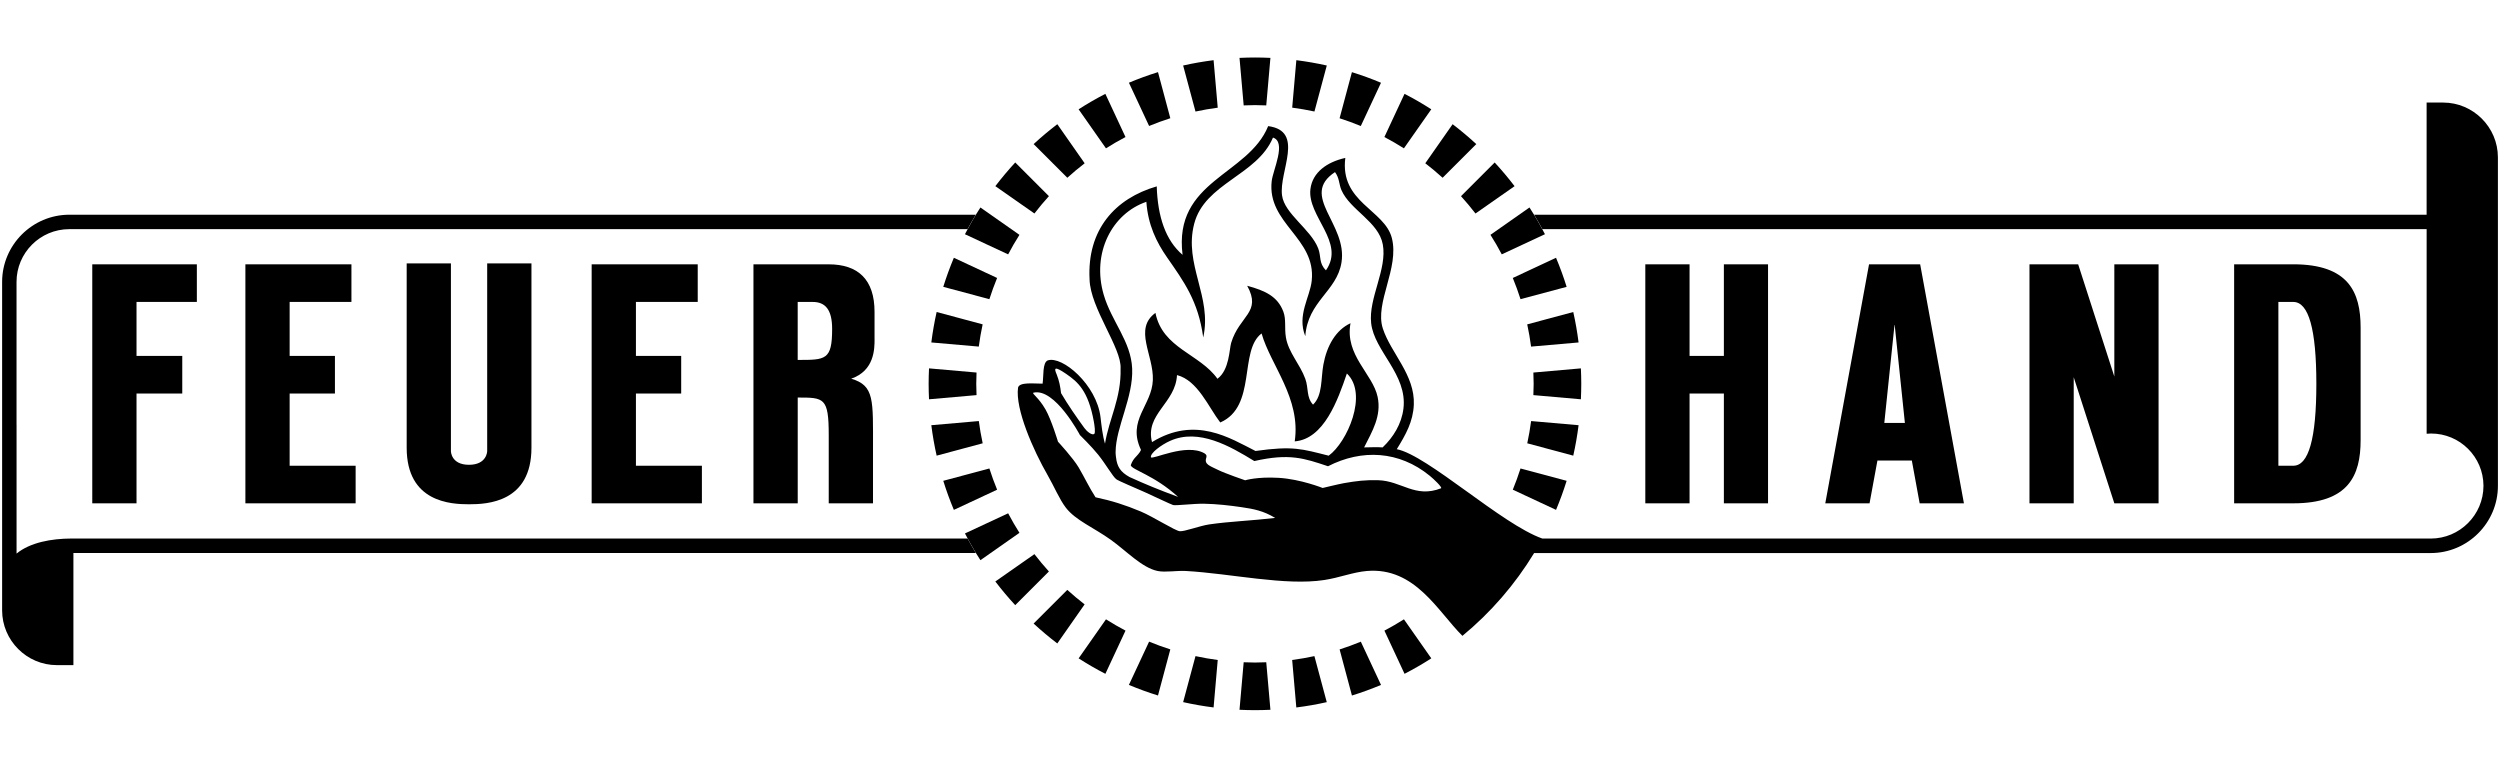 <?xml version="1.0" encoding="UTF-8"?>
<svg id="Ebene_1" xmlns="http://www.w3.org/2000/svg" version="1.1" viewBox="0 0 977 300">
  <!-- Generator: Adobe Illustrator 29.0.1, SVG Export Plug-In . SVG Version: 2.1.0 Build 192)  -->
  <polygon points="36.06 103.3 36.06 196.7 53.35 196.7 53.35 153.79 71.23 153.79 71.23 139.09 53.35 139.09 53.35 117.99 76.93 117.99 76.93 103.3 36.06 103.3"/>
  <polygon points="95.9 103.3 95.9 196.7 138.98 196.7 138.98 182.01 113.19 182.01 113.19 153.79 130.89 153.79 130.89 139.09 113.19 139.09 113.19 117.99 137.34 117.99 137.34 103.3 95.9 103.3"/>
  <path d="M158.93,102.93v72.05c0,21.35,17.3,22.09,24.38,22.09s24.38-.73,24.38-22.09v-72.05h-17.3v73.37s-.04,5.34-7.11,5.34-7.06-5.34-7.06-5.34v-73.37h-17.3Z"/>
  <polygon points="231.22 103.3 231.22 196.7 274.3 196.7 274.3 182.01 248.52 182.01 248.52 153.79 266.21 153.79 266.21 139.09 248.52 139.09 248.52 117.99 272.67 117.99 272.67 103.3 231.22 103.3"/>
  <path d="M341.77,132.55v-10.68c0-12.66-6.46-18.57-17.91-18.57h-29.41v93.4h17.3v-41.34c10.29,0,12.12,0,12.12,14.66s0,26.68,0,26.68h17.3v-21.37c0-19.15.61-24.61-8.52-27.34,9.13-3.12,9.13-11.77,9.13-15.45M311.74,140.67v-22.67h5.82c4.94-.01,7.64,2.95,7.64,10.54,0,12.21-2.57,12.12-13.46,12.12"/>
  <polygon points="642.99 103.3 642.99 196.7 660.28 196.7 660.28 153.79 673.69 153.79 673.69 196.7 690.95 196.7 690.95 103.3 673.69 103.3 673.69 139.09 660.28 139.09 660.28 103.3 642.99 103.3"/>
  <path d="M750.38,103.3h-19.96l-17.1,93.4h17.3l3.08-16.73h13.44l3.06,16.73h17.3l-17.1-93.4ZM736.39,165.28l4.02-38.65,4.02,38.65h-8.03Z"/>
  <polygon points="793.12 103.3 793.12 196.7 810.41 196.7 810.41 147.42 826.28 196.7 843.57 196.7 843.57 103.3 826.28 103.3 826.28 147.15 812.15 103.3 793.12 103.3"/>
  <path d="M896.22,103.3h-23.12v93.4h23.12c21.55,0,26.31-10.84,26.31-24.67v-44c0-13.9-4.75-24.74-26.31-24.74M896.22,182.01h-5.83v-64.01h5.83q9.01,0,9.01,32.01t-9.01,32"/>
  <path d="M548.89,263.33c3.59-1.86,7.08-3.87,10.46-6.05l-10.69-15.25c-2.48,1.57-5.02,3.05-7.63,4.42l7.87,16.88Z"/>
  <path d="M528.34,271.81c3.87-1.2,7.66-2.59,11.36-4.14l-7.89-16.9c-2.71,1.11-5.48,2.13-8.29,3.03l4.82,18.02Z"/>
  <path d="M518.51,25.6c-3.9-.88-7.87-1.57-11.9-2.08l-1.62,18.55c2.94.39,5.84.89,8.69,1.51l4.83-17.99Z"/>
  <path d="M614.83,178.07c.88-3.9,1.57-7.87,2.08-11.9l-18.55-1.62c-.39,2.94-.89,5.84-1.51,8.69l17.99,4.83Z"/>
  <path d="M494.85,41.19l1.63-18.57c-2-.09-4.02-.15-6.04-.15s-4.04.06-6.04.15l1.63,18.57c1.46-.06,2.93-.11,4.41-.11s2.95.05,4.41.11"/>
  <path d="M608.1,199.26c1.55-3.7,2.94-7.49,4.14-11.36l-18.02-4.82c-.9,2.82-1.91,5.58-3.02,8.29l16.9,7.89Z"/>
  <path d="M612.24,112.1c-1.2-3.87-2.59-7.66-4.14-11.36l-16.9,7.89c1.11,2.71,2.13,5.48,3.02,8.29l18.02-4.82Z"/>
  <path d="M506.6,276.48c4.03-.51,8-1.2,11.9-2.08l-4.83-17.99c-2.86.62-5.76,1.12-8.69,1.51l1.62,18.55Z"/>
  <path d="M616.91,133.83c-.51-4.03-1.2-8-2.08-11.9l-17.99,4.83c.62,2.86,1.12,5.76,1.51,8.69l18.55-1.62Z"/>
  <path d="M599.24,154.41l18.57,1.63c.09-2,.15-4.02.15-6.04s-.06-4.04-.15-6.04l-18.57,1.63c.06,1.46.11,2.93.11,4.41s-.05,2.95-.11,4.41"/>
  <path d="M603.77,91.54c-1.86-3.59-3.87-7.08-6.05-10.46l-15.25,10.69c1.57,2.48,3.05,5.02,4.42,7.63l16.88-7.87Z"/>
  <path d="M559.35,42.72c-3.38-2.18-6.87-4.2-10.46-6.05l-7.87,16.88c2.61,1.37,5.15,2.85,7.63,4.42l10.69-15.25Z"/>
  <path d="M576.93,56.31c-2.96-2.73-6.05-5.32-9.25-7.77l-10.68,15.27c2.33,1.8,4.6,3.68,6.77,5.66l13.17-13.16Z"/>
  <path d="M591.89,72.75c-2.45-3.21-5.04-6.29-7.77-9.25l-13.16,13.17c1.98,2.17,3.85,4.44,5.66,6.77l15.27-10.68Z"/>
  <path d="M539.69,32.34c-3.7-1.55-7.49-2.94-11.36-4.14l-4.82,18.02c2.82.9,5.58,1.91,8.29,3.03l7.89-16.9Z"/>
  <path d="M403.94,243.69c2.96,2.73,6.05,5.32,9.25,7.77l10.68-15.27c-2.33-1.8-4.6-3.68-6.77-5.66l-13.17,13.16Z"/>
  <path d="M388.98,227.25c2.45,3.21,5.04,6.29,7.77,9.25l13.16-13.17c-1.98-2.17-3.85-4.44-5.66-6.77l-15.27,10.68Z"/>
  <path d="M377.1,208.46c1.86,3.59,3.87,7.08,6.05,10.46l15.25-10.69c-1.57-2.48-3.05-5.02-4.42-7.63l-16.88,7.87Z"/>
  <path d="M474.27,23.52c-4.03.51-8,1.2-11.9,2.08l4.83,17.99c2.86-.62,5.76-1.12,8.69-1.51l-1.62-18.55Z"/>
  <path d="M421.52,257.28c3.38,2.18,6.87,4.2,10.46,6.05l7.87-16.88c-2.61-1.37-5.15-2.85-7.63-4.42l-10.69,15.25Z"/>
  <path d="M363.96,166.17c.51,4.03,1.2,8,2.08,11.9l17.99-4.83c-.62-2.86-1.12-5.76-1.51-8.69l-18.55,1.62Z"/>
  <path d="M462.37,274.39c3.9.88,7.87,1.57,11.9,2.08l1.62-18.55c-2.94-.39-5.84-.89-8.69-1.51l-4.83,17.99Z"/>
  <path d="M486.03,258.81l-1.63,18.57c2,.09,4.02.15,6.04.15s4.04-.06,6.04-.15l-1.63-18.57c-1.46.06-2.93.11-4.41.11s-2.95-.05-4.41-.11"/>
  <path d="M441.18,267.66c3.7,1.55,7.49,2.94,11.36,4.14l4.82-18.02c-2.82-.9-5.58-1.91-8.29-3.03l-7.89,16.9Z"/>
  <path d="M368.63,187.9c1.2,3.87,2.59,7.66,4.14,11.36l16.9-7.89c-1.11-2.71-2.13-5.48-3.02-8.29l-18.02,4.82Z"/>
  <path d="M452.54,28.19c-3.87,1.2-7.66,2.59-11.36,4.14l7.89,16.9c2.71-1.11,5.48-2.13,8.29-3.03l-4.82-18.02Z"/>
  <path d="M413.19,48.54c-3.21,2.45-6.29,5.04-9.25,7.77l13.17,13.16c2.17-1.98,4.44-3.85,6.77-5.66l-10.68-15.27Z"/>
  <path d="M366.04,121.93c-.88,3.9-1.57,7.87-2.08,11.9l18.55,1.62c.39-2.94.89-5.84,1.51-8.69l-17.99-4.83Z"/>
  <path d="M381.63,145.59l-18.57-1.63c-.09,2-.15,4.02-.15,6.04s.06,4.04.15,6.04l18.57-1.63c-.06-1.46-.11-2.93-.11-4.41s.05-2.95.11-4.41"/>
  <path d="M431.98,36.67c-3.59,1.86-7.08,3.87-10.46,6.05l10.69,15.25c2.48-1.57,5.02-3.05,7.63-4.42l-7.87-16.88Z"/>
  <path d="M372.77,100.74c-1.55,3.7-2.94,7.49-4.14,11.36l18.02,4.82c.9-2.82,1.91-5.58,3.02-8.29l-16.9-7.89Z"/>
  <path d="M396.75,63.5c-2.73,2.96-5.32,6.05-7.77,9.25l15.27,10.68c1.8-2.33,3.68-4.6,5.66-6.77l-13.16-13.17Z"/>
  <path d="M383.15,81.08c-2.18,3.38-4.2,6.87-6.05,10.46l16.88,7.87c1.37-2.61,2.85-5.15,4.42-7.63l-15.25-10.69Z"/>
  <path d="M6.46,166.03v-55.86c0-11.37,9.25-20.62,20.62-20.62h351.03c1.03-1.91,2.1-3.79,3.23-5.64H27.09c-3.61,0-7.06.74-10.2,2.07-1.57.67-3.06,1.48-4.46,2.43-1.4.95-2.7,2.02-3.89,3.21-4.76,4.76-7.71,11.32-7.71,18.55v128.35c0,11.77,9.63,21.41,21.41,21.41h6.45v-43.83h352.67c-1.12-1.85-2.2-3.73-3.23-5.64H27.74c-7.57.03-15.95,1.51-21.27,5.88v-50.31Z"/>
  <path d="M954.77,40.08h-6.45v43.83h-348.79c1.12,1.85,2.2,3.73,3.23,5.64h345.57v79.96c.58-.05,1.16-.09,1.75-.09,11.25,0,20.4,9.12,20.46,20.36h0v.07c0,11.37-9.25,20.62-20.62,20.62h-347.16c-15.82-5.53-44.9-32.58-56.9-34.93,3.49-5.65,6.38-10.75,6.66-17.4.49-11.63-8.99-20.14-12.12-29.79-3.25-10.01,6.55-23.6,3.53-35.34-2.83-11.04-20.4-13.97-18.18-31.3-7.18,1.62-12.8,5.62-13.63,12.12-1.37,10.69,13.8,20.82,6.06,31.81-2.88-2.86-1.8-5.41-3.03-8.58-2.92-7.52-13.17-13.46-14.13-20.7-1.26-9.36,9.01-25.15-5.42-27.08-7.83,19.31-37.1,21.19-33.45,50.31-6.63-5.66-9.72-14.86-10.1-26.76-16.29,4.74-27.27,16.92-26.25,36.35.27,11.27,12.62,26.85,12.12,34.84.3,11.61-4.53,19.66-6.09,29.37-.97-3.21-1.39-7.29-1.75-10.34-1.51-12.72-14.95-24.09-20.62-22.21-2.12.88-1.56,6.17-2.02,9.09-3.72-.01-8.97-.68-9.59,1.52-1.17,8.37,5.93,24.48,11.61,34.33,2.42,4.19,4.57,9.37,7.07,12.62,3.83,4.97,10.88,7.75,17.67,12.62,6.05,4.34,12.1,10.86,18.18,12.12,3.04.63,7.4-.21,11.11,0,17.59,1,38.73,5.87,54.02,3.53,5.96-.91,11.24-3.07,16.66-3.53,18.85-1.6,27.72,15.81,37.34,25.35,11.06-9.11,20.55-20.06,28.02-32.36h278.12s72.27,0,72.27,0c3.61,0,7.06-.74,10.2-2.07,1.57-.67,3.06-1.48,4.46-2.43,1.4-.95,2.7-2.02,3.89-3.21,4.76-4.76,7.71-11.32,7.71-18.55V61.49c0-11.77-9.63-21.41-21.41-21.41M435.98,176.57c.06-9.56,6.97-21.38,6.47-32.57-.47-10.64-8.06-18.37-11.11-28.78-4.79-16.34,3.23-31.75,16.66-36.35.62,8.99,3.96,15.79,8.08,21.71,6.52,9.37,12.24,17.12,14.14,31.3,3.58-15.93-7.68-28.45-3.53-44.43,4.12-15.89,24.61-18.88,30.79-33.68,5.39,1.71-.02,12.68-.5,17.02-1.86,16.63,17.37,22.17,15.65,38.88-.67,6.49-5.85,13.53-2.52,21.71.97-13.7,12.3-17.45,14.14-28.78,2.46-15.1-16.56-26.08-2.53-35.34,1.79,2.41,1.51,4.75,2.53,7.07,3.39,7.76,14.52,12.33,16.15,21.2,1.79,9.69-5.65,20.99-4.55,30.8,1.23,10.95,14.22,19.97,12.62,33.32-.71,5.98-3.92,11.18-8.13,15.2-2.29-.17-4.82-.03-7.24,0,3.14-6.27,6.85-12.26,5.28-19.74-1.9-9.02-12.91-16.27-10.6-28.78-5.71,2.61-9.24,8.75-10.6,16.16-1.01,5.48-.24,12.04-4.04,15.65-2.68-2.89-1.68-6.37-3.03-10.1-2.09-5.76-6.58-10.26-7.57-16.16-.63-3.75.16-7.02-1.01-10.1-2.25-5.95-7.1-8.19-14.13-10.1,5.77,10.46-3.01,11.57-6.26,22.32-.74,2.45-.66,10.58-5.36,14.03-6.9-9.77-21.46-11.86-24.23-25.75-8.65,6.31-.64,16.47-1.01,26.25-.37,9.96-10.14,15.65-4.68,27.19.12.35-.79,1.6-1.76,2.6-.97,1-1.66,1.92-2.2,3.49.39,1.83,9.12,3.83,18.5,12.38-7.55-2.8-12.71-4.91-18.97-7.76-3.63-2-4.89-4.16-5.28-7.67,0,0-.02,0-.03,0h.02c-.12-.77-.15-1.59-.16-1.98,0,0,0,0,0,0,0-.02,0-.05,0-.07,0-.09,0-.15,0-.15h0ZM526.36,145.96c8.46,8.03.07,26.95-7.11,32.12-10.41-2.61-13.81-3.92-28.6-1.84-9.89-4.95-23.48-13.89-40.44-3.47-2.81-10.95,9.23-15.23,9.76-26.19,8.12,2.06,12.36,12.64,16.91,18.52,14.37-6.25,7.2-28.1,16.15-34.79,3.54,12.43,15.43,25.36,12.95,42.18,11.41-.91,16.83-16.09,20.38-26.53M416.63,146.1c4.64,3.17,8.66,6.67,10.84,18.63.27,1.49.7,4.45.15,4.86-.92.65-2.93-1.05-3.86-2.34-3.08-4.25-6.36-8.95-9.1-13.62-.31-2.7-.74-4.83-1.69-7.27-1.1-2.5-1.05-3.48,3.65-.27M472.56,204.94c-3.69.54-9.71,2.85-11.51,2.66-1.88-.2-10.38-5.66-15.25-7.71-6.09-2.55-11.26-4.19-17.67-5.55-2.46-3.8-4.26-7.69-6.56-11.61-2.18-3.71-8.1-10.1-8.1-10.1,0,0-2.58-8.58-4.88-12.61-2.78-4.87-5.57-6.27-4.68-6.57,8.4-1.93,18.13,16.58,18.13,16.58,0,0,4.54,4.44,7.12,7.65,3,3.73,5.67,8.51,7.07,9.59.91.71,7.28,3.32,11.11,5.05,3.49,1.57,10.24,4.8,11.11,5.05,1.05.3,7.97-.58,12.12-.51,5.02.09,10.04.68,14.64,1.35,4.71.68,8.58,1.43,13.13,4.2-9.26,1.09-17.69,1.35-25.75,2.53M563.2,190.81c-10.18,3.99-15.46-2.88-24.6-3.14-4.93-.14-8.43.28-13.41,1.15-1.79.31-8.3,1.88-8.3,1.88,0,0-8.61-3.45-17.17-3.96-8.43-.5-13.12.96-13.12.96,0,0-7.86-2.7-10.49-4.01-3.29-1.64-5.49-2.17-4.75-4.63.18-.69.4-1.19-.64-1.89-7.17-4.17-20.68,2.76-20.95,1.49-.26-1.61,4.03-4.82,7.53-6.38,11.2-5.01,23.44,2.12,32.89,7.9,13.74-3.11,19.47-1.09,28.8,2.03,13.21-6.78,27.79-6.05,39.73,3.7,1.69,1.38,4.9,4.46,4.46,4.89"/>
</svg>